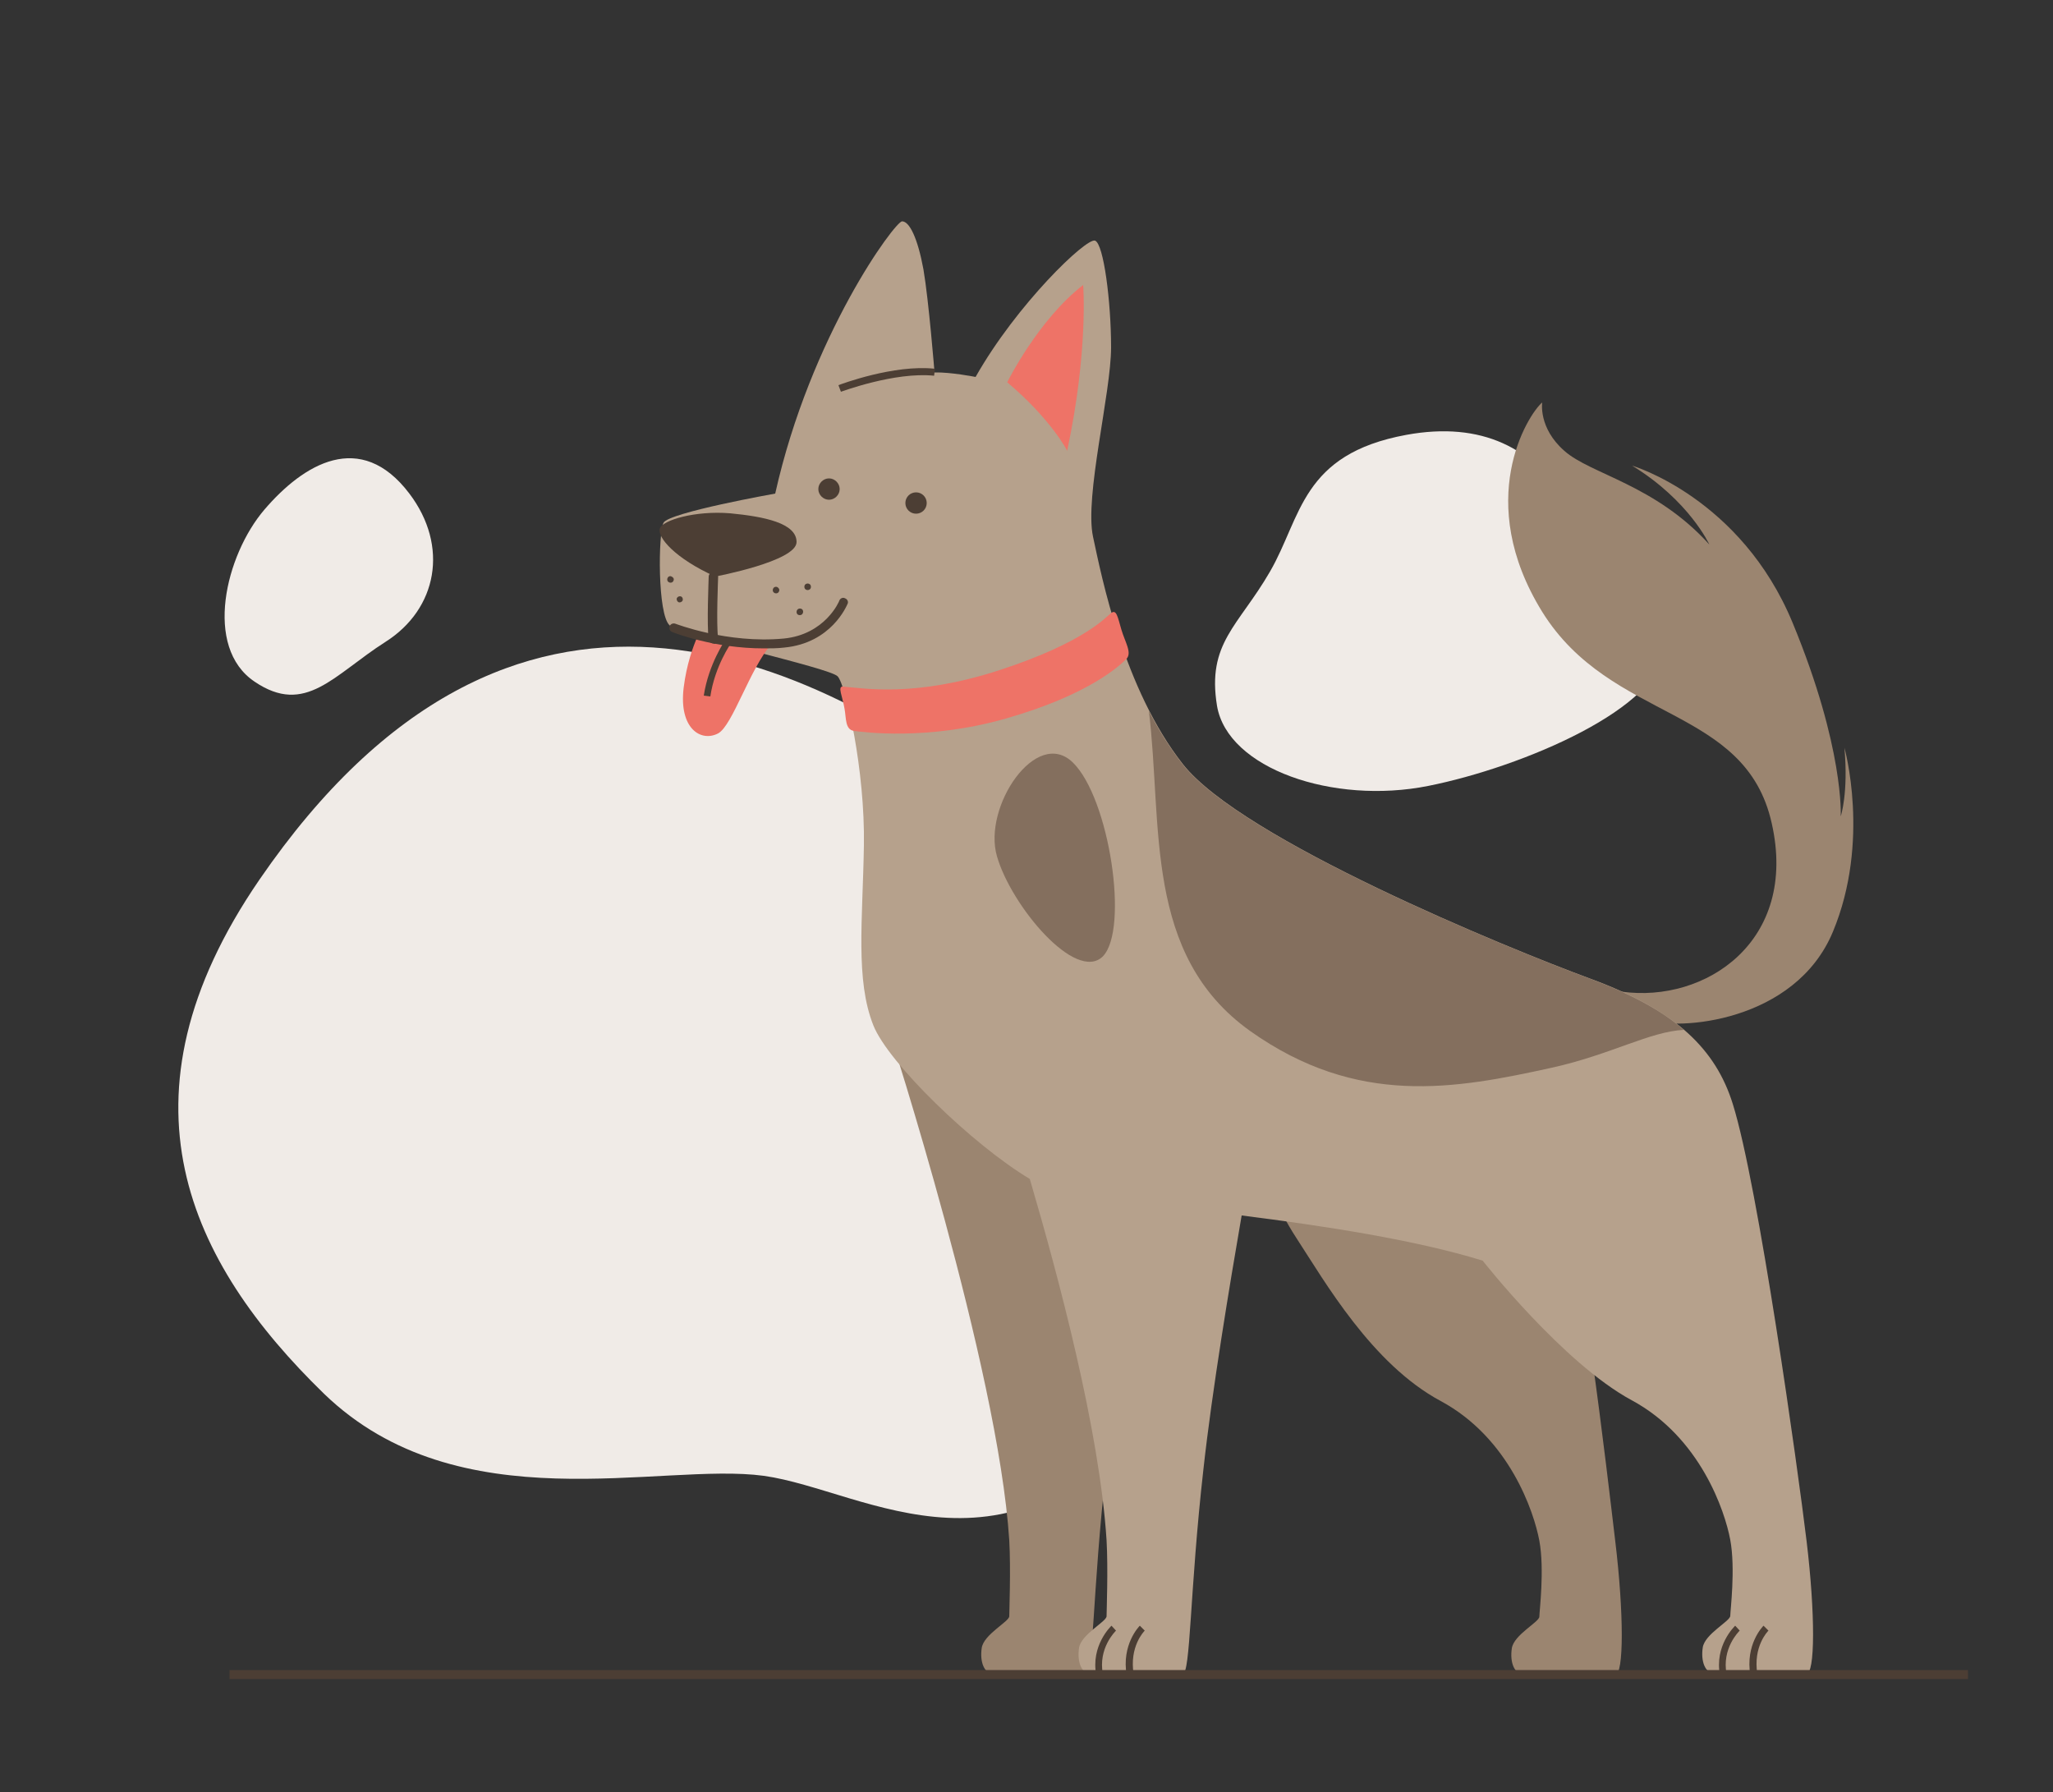<?xml version="1.0" encoding="UTF-8"?> <svg xmlns="http://www.w3.org/2000/svg" xmlns:xlink="http://www.w3.org/1999/xlink" version="1.1" x="0px" y="0px" viewBox="0 0 500 436.4" style="enable-background:new 0 0 500 436.4;" xml:space="preserve"><rect x="0" y="0" width="500" height="436.4" fill="#333333" stroke="none"/> <g id="BACKGROUND"> </g> <g id="OBJECTS"> <g> <path style="fill:#F0EBE7;" d="M342.5,105.9c-25.6,4.7-25.5,20-33.2,33.3c-7.7,13.3-15.4,17.4-12.9,32.7 c2.6,15.3,28.3,24.1,51.4,19.5c23.1-4.6,57.3-19.2,57.4-33.6c0.2-26-16.5-23.4-24.1-35.9C373.6,109.3,361,102.5,342.5,105.9z"></path> </g> <g> <path style="fill:#F0EBE7;" d="M63.2,214.2c-36.6,53.3-17.1,93.3,15.7,125.2c32.9,31.8,82,16.6,107.1,20 c25.2,3.5,61.4,30.7,98.6-20.8s5.1-108-41.2-143.4C197.1,159.7,124.9,124.3,63.2,214.2z"></path> </g> <g> <g> <g> <path style="fill:#9B8570;" d="M245.8,375.1c0.4,7.1,0,17.3,0,18.5c0,1.3-6.2,4.4-6.7,7.7c-0.5,3.3,0.5,6.4,3.1,6.4 c0,0,20.1,0,22.1,0c2.1,0,1.7-20,5.1-50c3.4-30.6,12.4-78.6,12.4-78.6l-65.3-28.2C216.5,251.1,243.1,333,245.8,375.1z"></path> </g> <g> <g> <path style="fill:#9B8570;" d="M247.5,396.5c0,0-4.8,4.5-3.4,11.3"></path> </g> <g> <path style="fill:#9B8570;" d="M254.4,396.5c0,0-4.1,4.1-2.9,11.3"></path> </g> </g> </g> <g> <g> <path style="fill:#9B8570;" d="M393.4,375.4c-2.1-17.5-8.3-72.3-14.5-92L306.2,271c0,0-1.2,14.1,9.6,30.6 c6.8,10.4,18.3,30.6,35.1,39.6c16.7,9,22.7,27,24,34c1.3,7,0,17.3,0,18.5c0,1.3-6.2,4.4-6.7,7.7c-0.5,3.3,0.5,6.4,3.1,6.4 c0,0,20.1,0,22.1,0C395.5,407.8,395.5,392.9,393.4,375.4z"></path> </g> <g> <g> <path style="fill:#9B8570;" d="M376.6,396.5c0,0-4.8,4.5-3.4,11.3"></path> </g> <g> <path style="fill:#9B8570;" d="M383.5,396.5c0,0-4.1,4.1-2.9,11.3"></path> </g> </g> </g> <g> <path style="fill:#9B8570;" d="M395,241.5c20.3,2.8,43-12.2,36.5-41c-6.4-28.8-39.1-24.5-55.9-51.5c-16.7-27-3.6-47.9,0-51 c0,0-1,6.2,5.4,11.8c6.4,5.7,22.1,8.2,35.3,22.8c0,0-4.9-10.7-18.8-19.2c0,0,26.5,7.8,39.1,38.3c12.6,30.5,11.7,47.1,11.7,47.1 s1.9-5.6,0.9-16.7c0,0,6.4,22.7-2.8,44.8c-9.2,22.1-37.9,24.2-45.3,21.4L395,241.5z"></path> </g> <g> <g> <g> <path style="fill:#B6A18C;" d="M440,375.4c-2.1-17.5-11.8-86.9-18-106.6c-4.1-13.1-13.6-22.7-34.5-30.4 c-20.9-7.7-85-34-99.4-52.3c-14.4-18.3-19.8-45.6-21.9-55.4c-2.1-9.8,4.4-35,4.4-46.1s-1.8-25.2-3.9-26 c-2.1-0.8-19.1,15.5-29.1,33.2c0,0-6-1.2-10-1.1c0,0-1.4-17.5-2.7-25.1c-1.4-7.6-3.4-11.7-5.2-11.7c-1.7,0-22.3,27.8-30.9,66.3 c0,0-25.9,4.6-27.2,7.1c-1.3,2.6-1.5,22.4,1.5,25c3.1,2.6,38.9,10.3,40.9,12.4s6.7,22.9,6.4,41.2s-2.1,32.7,2.3,43.8 c3.6,9.1,24.2,29.1,38.1,37.4c7,23.8,17,61.3,18.7,88c0.4,7.1,0,17.3,0,18.5c0,1.3-6.2,4.4-6.7,7.7c-0.5,3.3,0.5,6.4,3.1,6.4 c0,0,20.1,0,22.1,0s1.7-20,5.1-50c2.1-19.1,6.4-44.9,9.3-61.7c19.8,2.5,42.2,5.9,58.7,11c0,0,19.6,25,36.3,34 c16.7,9,22.7,27,24,34c1.3,7,0,17.3,0,18.5c0,1.3-6.2,4.4-6.7,7.7c-0.5,3.3,0.5,6.4,3.1,6.4c0,0,20.1,0,22.1,0 C442.1,407.8,442.1,392.9,440,375.4z"></path> </g> <g> <path style="fill:#EE7367;" d="M245.3,93.1c0,0,7.5-15.2,18.5-23.7c0,0,1.3,16-3.9,40.4C260,109.8,255.8,101.9,245.3,93.1z"></path> </g> <g> <path style="fill:#4C3E34;" d="M204.8,95.4l-0.6-1.6c0.5-0.2,13.5-5.1,23.5-4l-0.2,1.7C217.9,90.5,204.9,95.4,204.8,95.4z"></path> </g> <g> <g> <path style="fill:#4C3E34;" d="M418.9,408c-1.4-7.2,3.5-11.9,3.7-12.1l1.1,1.2c-0.2,0.2-4.4,4.3-3.2,10.6L418.9,408z"></path> </g> <g> <path style="fill:#4C3E34;" d="M426.3,408c-1.3-7.5,3-11.9,3.2-12.1l1.2,1.2l-0.6-0.6l0.6,0.6c-0.2,0.2-3.8,3.9-2.7,10.6 L426.3,408z"></path> </g> </g> <g> <g> <path style="fill:#4C3E34;" d="M267,408c-1.4-7.2,3.5-11.9,3.7-12.1l1.1,1.2c-0.2,0.2-4.4,4.3-3.2,10.6L267,408z"></path> </g> <g> <path style="fill:#4C3E34;" d="M274.4,408c-1.3-7.5,3-11.9,3.2-12.1l1.2,1.2l-0.6-0.6l0.6,0.6c-0.2,0.2-3.8,3.9-2.7,10.6 L274.4,408z"></path> </g> </g> <g> <path style="fill:#846F5E;" d="M261.3,185.7c-8.9-8.7-22,10.8-18.5,22.8c3.4,12,19.2,30.9,25.8,24.4 C275,226.3,270.2,194.4,261.3,185.7z"></path> </g> <g> <path style="fill:#846F5E;" d="M410.1,250.8c-5.4-4.7-12.8-8.7-22.7-12.4c-20.9-7.7-85-34-99.4-52.3c-3.1-4-5.9-8.4-8.2-13h0 c3.4,27.8-1.4,59.4,24.7,78c26.1,18.5,49.9,14.1,73.5,8.9C392.4,256.8,401.8,251.2,410.1,250.8z"></path> </g> </g> <g> <g> <circle style="fill:#4C3E34;" cx="223.1" cy="122.5" r="2.6"></circle> </g> <g> <path style="fill:#4C3E34;" d="M204.5,119.1c0,1.4-1.2,2.6-2.6,2.6c-1.4,0-2.6-1.2-2.6-2.6c0-1.4,1.2-2.6,2.6-2.6 C203.3,116.5,204.5,117.7,204.5,119.1z"></path> </g> <g> <g> <g> <path style="fill:#EE7367;" d="M170,154.7c-1.2,2.7-2.8,7.1-3.5,12.8c-1.2,9.9,4.2,13.3,8.4,11.1c3.5-1.9,7.7-15.7,13-21.8 C180.8,157,174.4,155.8,170,154.7z"></path> </g> <g> <path style="fill:#4C3E34;" d="M173,169.6l-1.6-0.2c1.2-7.8,5.2-13.4,5.3-13.7l1.3,1C178,156.7,174.1,162.2,173,169.6z"></path> </g> </g> <g> <g> <path style="fill:#4C3E34;" d="M174.2,140.4c0,0,19.8-3.7,19.8-8.4c0-4.6-7.8-6.2-16.2-7c-8.5-0.7-16.5,1.7-17.1,3.7 C160,130.8,164.4,136,174.2,140.4z"></path> </g> <g> <path style="fill:#4C3E34;" d="M186,157.9c-12.1,0-21.9-3.8-22.3-4c-0.6-0.2-0.8-0.9-0.6-1.4c0.2-0.6,0.9-0.8,1.4-0.6 c0.1,0,12.6,4.9,26.4,3.6c10.1-1,13.5-9.1,13.5-9.2c0.2-0.6,0.9-0.9,1.4-0.6c0.6,0.2,0.9,0.9,0.6,1.4 c-0.2,0.4-3.9,9.5-15.4,10.6C189.3,157.9,187.6,157.9,186,157.9z"></path> </g> <g> <path style="fill:#4C3E34;" d="M173.7,156.7c-0.5,0-1-0.4-1.1-0.9c-0.5-3.5,0-14.9,0-15.4c0-0.6,0.6-1.1,1.2-1.1 c0.6,0,1.1,0.5,1.1,1.2c0,0.1-0.5,11.6,0,15c0.1,0.6-0.3,1.2-0.9,1.3C173.8,156.7,173.7,156.7,173.7,156.7z"></path> </g> <g> <g> <path style="fill:#4C3E34;" d="M189.8,143.7c0,0.4-0.3,0.8-0.8,0.8c-0.4,0-0.8-0.3-0.8-0.8c0-0.4,0.3-0.8,0.8-0.8 C189.4,142.9,189.8,143.3,189.8,143.7z"></path> </g> <g> <path style="fill:#4C3E34;" d="M195.6,149c0,0.4-0.3,0.8-0.8,0.8s-0.8-0.3-0.8-0.8c0-0.4,0.3-0.8,0.8-0.8 S195.6,148.5,195.6,149z"></path> </g> <g> <circle style="fill:#4C3E34;" cx="196.7" cy="142.9" r="0.8"></circle> </g> </g> <g> <g> <path style="fill:#4C3E34;" d="M166.3,146c0,0.4-0.4,0.7-0.8,0.7c-0.4,0-0.7-0.4-0.7-0.8c0-0.4,0.4-0.7,0.8-0.7 C166,145.2,166.3,145.5,166.3,146z"></path> </g> <g> <path style="fill:#4C3E34;" d="M164.1,141.1c0,0.4-0.3,0.8-0.8,0.8c-0.4,0-0.8-0.3-0.8-0.8c0-0.4,0.3-0.8,0.8-0.8 C163.7,140.4,164.1,140.7,164.1,141.1z"></path> </g> </g> </g> </g> </g> <g> <g> <path style="fill:#EE7367;" d="M205.3,167.2c5.1,0.4,17.5,2.7,38.1-4c20.6-6.7,25.9-12.9,27.2-13.9c1.3-1,1.6,0.9,2.5,4 c0.9,3.1,2.7,5.7,1.2,7.2c-1.5,1.5-9,8.7-29.4,14.5c-18.9,5.4-34.7,3.3-36.9,3c-2.2-0.3-1.9-3.1-2.3-5.3 C205.2,169.6,203.9,167.1,205.3,167.2z"></path> </g> </g> </g> </g> <g> <rect x="55.9" y="406.7" style="fill:#4C3E34;" width="423.4" height="2.2"></rect> </g> <g> <path style="fill:#F0EBE7;" d="M99.7,120.2c-11.9-15.7-25.8-7.2-35.3,3.9S49.5,157.6,62,166c12.4,8.4,19.2-1.6,31.9-9.7 C106.5,148.3,109.4,133,99.7,120.2z"></path> </g> </g> <g id="TEXTS"> </g> </svg> 